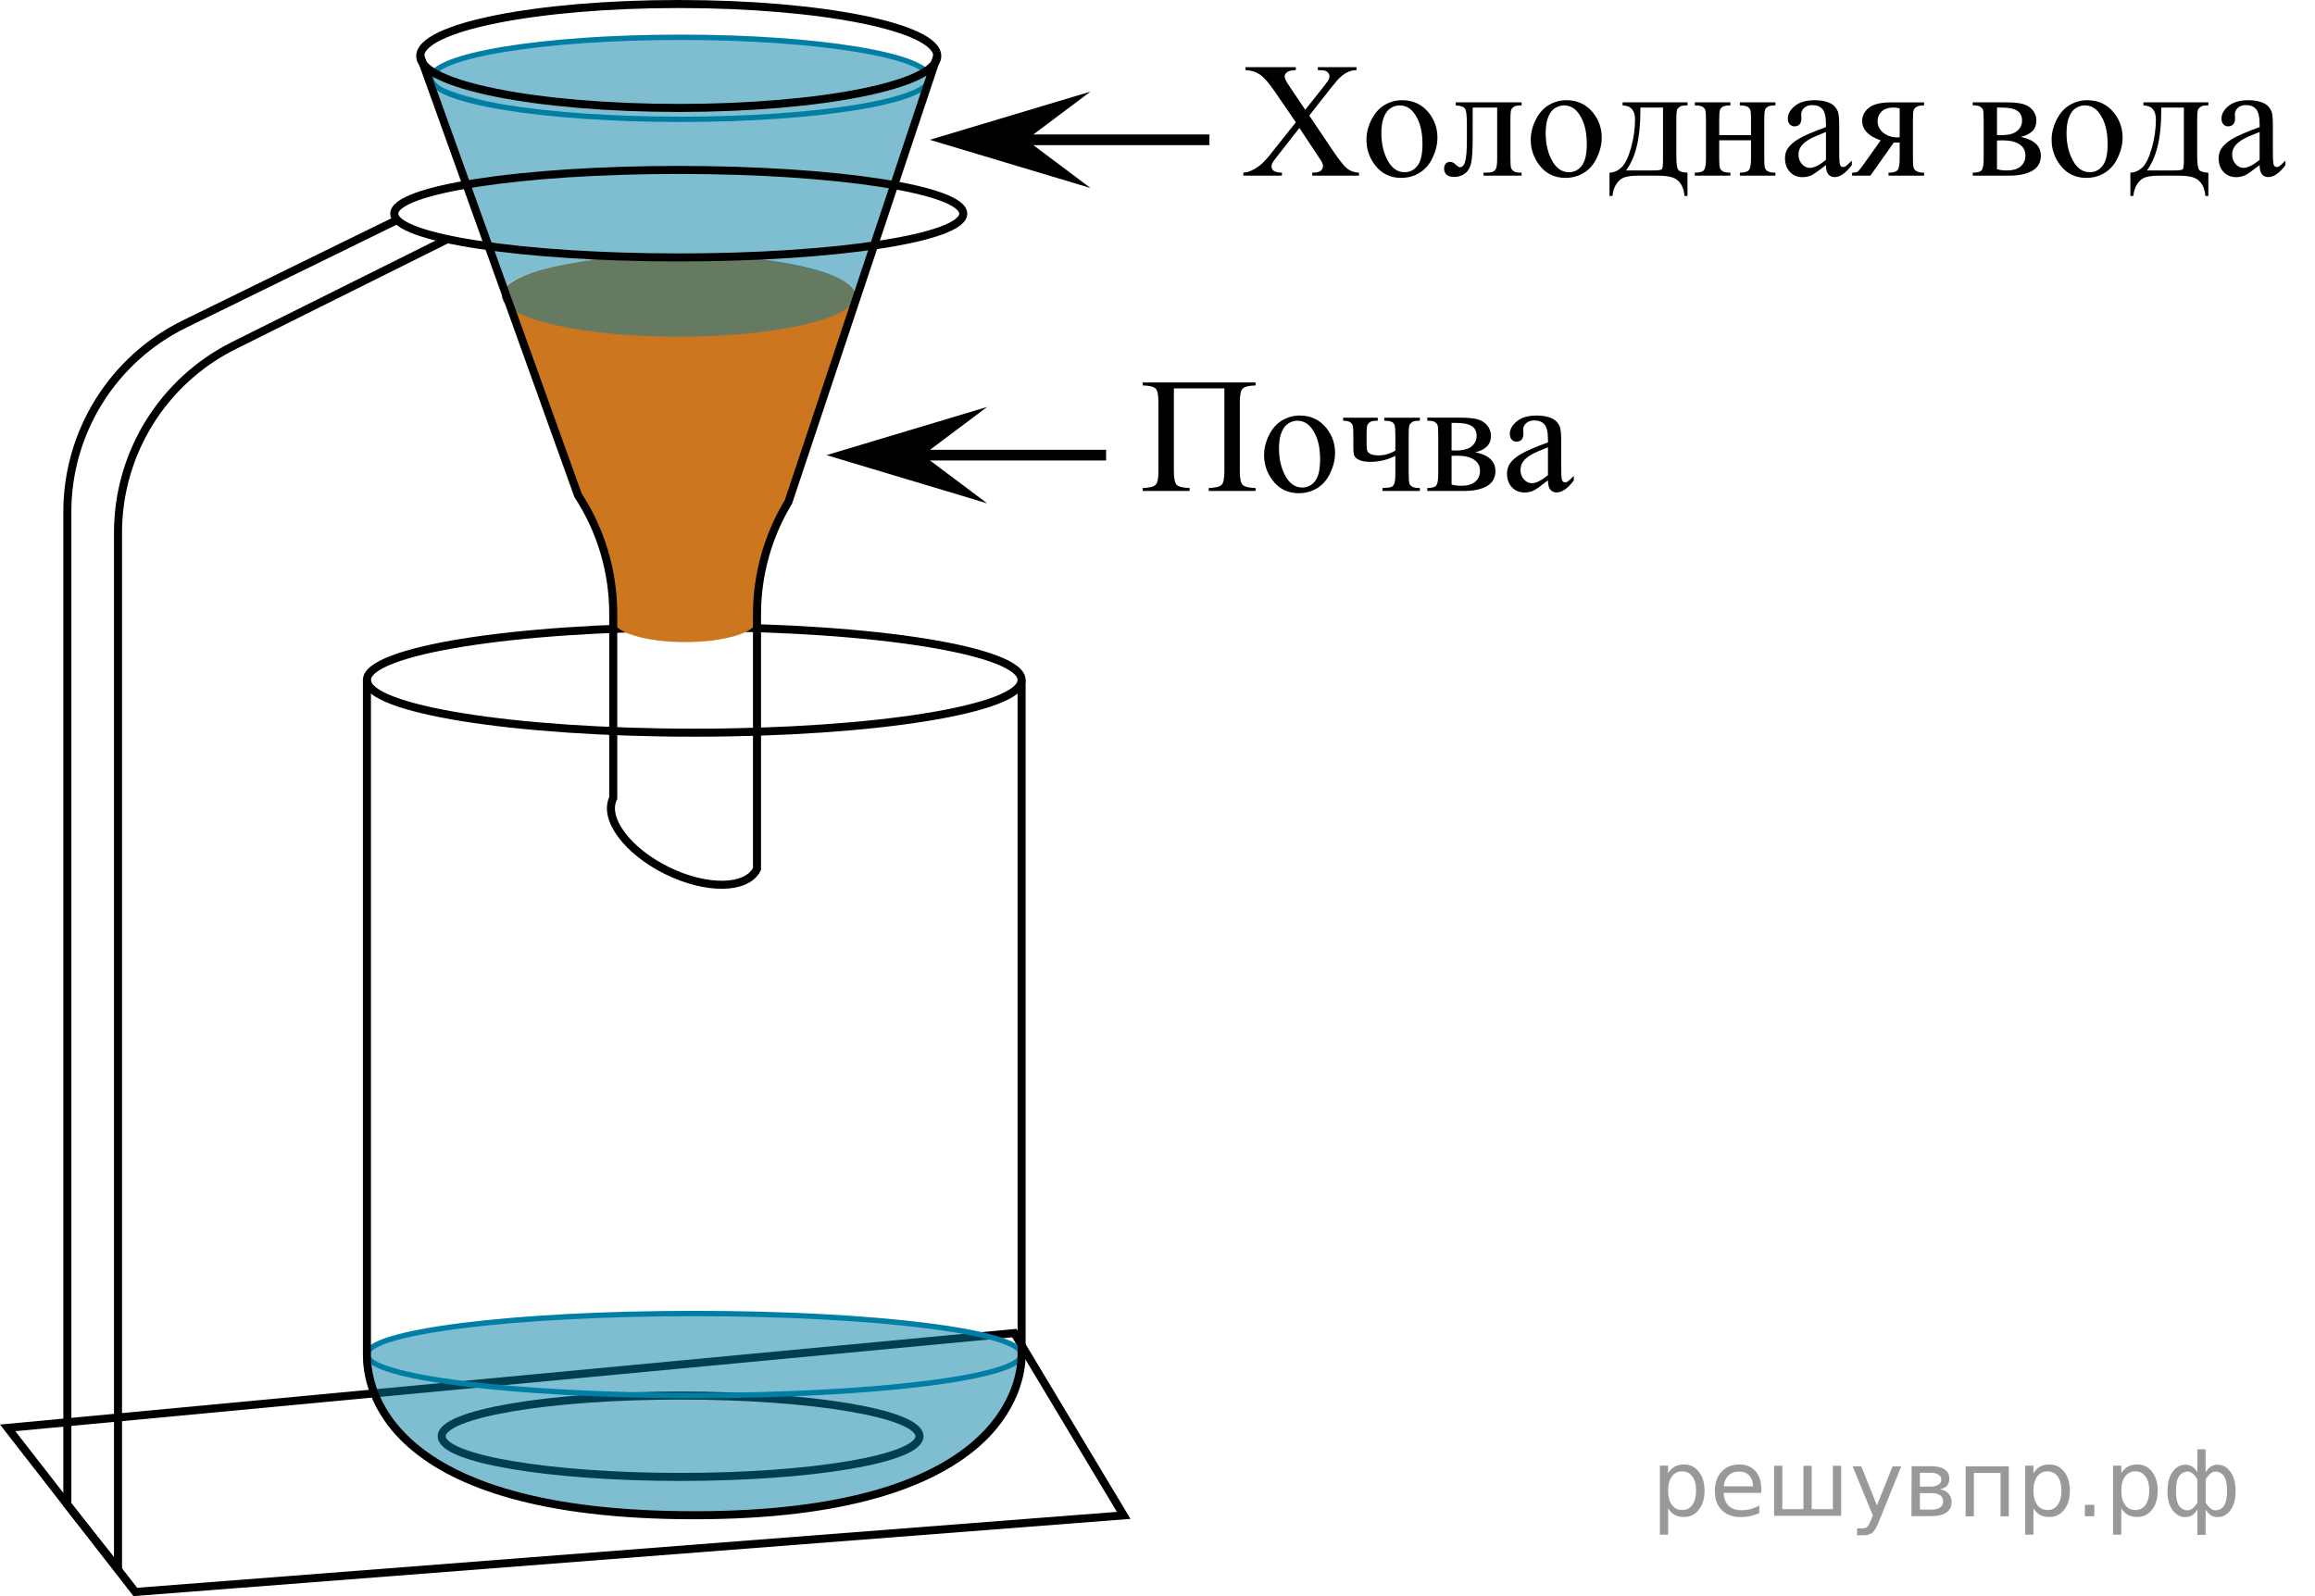 <?xml version="1.0" encoding="utf-8"?>
<!-- Generator: Adobe Illustrator 27.0.1, SVG Export Plug-In . SVG Version: 6.00 Build 0)  -->
<svg version="1.1" id="Слой_1" xmlns="http://www.w3.org/2000/svg" xmlns:xlink="http://www.w3.org/1999/xlink" x="0px" y="0px"
	 width="216.079px" height="149.02px" viewBox="0 0 216.079 149.02" enable-background="new 0 0 216.079 149.02"
	 xml:space="preserve">
<g>
	<polygon fill="none" stroke="#000000" stroke-width="0.75" stroke-miterlimit="10" points="104.886,141.481 12.63,148.63 
		0.716,133.311 94.673,124.46 	"/>
	
		<ellipse fill="none" stroke="#000000" stroke-width="0.75" stroke-miterlimit="10" cx="63.524" cy="134.092" rx="22.298" ry="3.799"/>
	<path opacity="0.5" fill="#007EA5" enable-background="new    " d="M34.248,126.545c0,0-1.787,14.921,31.085,14.921
		s30.021-15.283,30.021-15.283s1.021,4.109-31.405,4.109C33.524,130.292,34.248,126.545,34.248,126.545z"/>
	
		<ellipse fill="none" stroke="#000000" stroke-width="0.75" stroke-miterlimit="10" cx="64.801" cy="63.483" rx="30.553" ry="4.923"/>
	<path fill="none" stroke="#000000" stroke-width="0.75" stroke-miterlimit="10" d="M41.764,22.326l-19.933,9.934
		c-6.628,3.303-10.817,10.071-10.817,17.477v96.708l-4.729-5.974V47.789c0-7.454,4.244-14.258,10.939-17.537
		l19.85-9.721"/>
	<ellipse fill="#CC761F" cx="63.354" cy="27.609" rx="16.511" ry="3.83"/>
	<ellipse fill="#CC761F" cx="63.949" cy="57.897" rx="6.71" ry="2.052"/>
	<path fill="#CC761F" d="M70.658,57.897c0,0-0.143-2.749,0.49-4.972c0.634-2.224,2.498-6.233,2.598-6.533
		c0.1-0.3,5.973-17.903,5.973-17.903l0.145-0.881l-32.547,0.153l3.963,11.038l2.55,7.101
		c0,0,0.27,0.557,0.471,0.893s2.422,4.586,2.482,6.232c0.06,1.647,0.456,5.306,0.456,5.306L70.658,57.897z"/>
	<ellipse opacity="0.5" fill="#007EA5" enable-background="new    " cx="63.354" cy="27.609" rx="16.511" ry="3.83"/>
	<ellipse opacity="0.5" fill="#007EA5" enable-background="new    " cx="63.518" cy="7.311" rx="23.268" ry="3.83"/>
	
		<ellipse fill="none" stroke="#007EA5" stroke-width="0.5" stroke-miterlimit="10" enable-background="new    " cx="63.518" cy="7.311" rx="23.268" ry="3.83"/>
	<ellipse opacity="0.5" fill="#007EA5" enable-background="new    " cx="64.801" cy="126.464" rx="30.553" ry="3.83"/>
	
		<ellipse fill="none" stroke="#007EA5" stroke-width="0.5" stroke-miterlimit="10" enable-background="new    " cx="64.801" cy="126.464" rx="30.553" ry="3.83"/>
	<path opacity="0.5" fill="#007EA5" enable-background="new    " d="M40.092,7.638l7.041,19.611c0,0-0.663-0.881,3.342-2.038
		c4.005-1.157,8.282-1.178,8.282-1.178l10.213-0.043c0,0,10.09,0.963,10.822,3.258
		c0.576-0.704,1.304-2.886,1.304-2.886l5.376-16.112c0,0-0.65,0.039-0.884,0.251
		c-0.234,0.213-4.586,2.638-22.07,2.638S40.092,7.638,40.092,7.638z"/>
	
		<ellipse fill="none" stroke="#000000" stroke-width="0.75" stroke-miterlimit="10" cx="63.354" cy="19.95" rx="26.553" ry="4.085"/>
	
		<ellipse fill="none" stroke="#000000" stroke-width="0.75" stroke-miterlimit="10" cx="63.354" cy="5.226" rx="24.128" ry="4.851"/>
	<path fill="none" stroke="#000000" stroke-width="0.75" stroke-miterlimit="10" d="M87.482,5.226L73.592,46.856
		c-1.919,3.165-2.934,6.795-2.934,10.497v23.778c-0.942,1.908-4.71,1.972-8.415,0.143
		c-3.706-1.829-5.946-4.859-5.004-6.767V57.297c0-3.928-1.143-7.772-3.289-11.062L39.226,5.226"/>
	<path fill="none" stroke="#000000" stroke-width="0.75" stroke-miterlimit="10" d="M95.354,63.483v63.062
		c0,2.719-1.857,14.923-30.553,14.923c-29.192,0-30.553-12.204-30.553-14.923V63.483"/>
	<g>
		<g>
			<defs>
				<rect id="SVGID_1_" x="112.795" y="2.683" width="103.103" height="20.933"/>
			</defs>
			<clipPath id="SVGID_00000046330793418602422830000002925219658952700842_">
				<use xlink:href="#SVGID_1_"  overflow="visible"/>
			</clipPath>
			<g clip-path="url(#SVGID_00000046330793418602422830000002925219658952700842_)">
			</g>
		</g>
		<g>
			<defs>
				<polygon id="SVGID_00000131330078965414188800000012235895281447142284_" points="113.368,23.352 216.079,23.352 
					216.079,2.488 113.368,2.488 113.368,23.352 				"/>
			</defs>
			<clipPath id="SVGID_00000031192797238128923660000016060328151655210894_">
				<use xlink:href="#SVGID_00000131330078965414188800000012235895281447142284_"  overflow="visible"/>
			</clipPath>
			<g clip-path="url(#SVGID_00000031192797238128923660000016060328151655210894_)">
				<path d="M122.204,10.789l2.181,3.242c0.605,0.896,1.054,1.463,1.346,1.7c0.293,0.236,0.663,0.367,1.113,0.392
					v0.276h-4.362v-0.276c0.29-0.005,0.505-0.035,0.644-0.09c0.104-0.045,0.191-0.113,0.259-0.205
					c0.067-0.092,0.101-0.185,0.101-0.28c0-0.115-0.022-0.229-0.067-0.344c-0.035-0.085-0.172-0.304-0.412-0.657
					l-1.724-2.6l-2.129,2.719c-0.225,0.289-0.36,0.482-0.405,0.579s-0.067,0.198-0.067,0.303
					c0,0.159,0.067,0.291,0.203,0.396c0.135,0.104,0.392,0.164,0.771,0.179v0.276H116.05v-0.276
					c0.255-0.025,0.475-0.077,0.66-0.157c0.31-0.13,0.605-0.304,0.884-0.523
					c0.28-0.219,0.6-0.556,0.96-1.009l2.398-3.018l-2.001-2.921c-0.545-0.792-1.008-1.312-1.387-1.558
					c-0.38-0.246-0.817-0.377-1.312-0.392V6.269h4.7v0.276c-0.399,0.015-0.674,0.08-0.82,0.194
					c-0.147,0.115-0.222,0.242-0.222,0.381c0,0.185,0.12,0.454,0.359,0.807l1.56,2.323l1.807-2.278
					c0.21-0.269,0.338-0.453,0.386-0.553c0.048-0.1,0.071-0.202,0.071-0.306s-0.03-0.197-0.09-0.276
					c-0.075-0.104-0.17-0.178-0.285-0.22c-0.114-0.043-0.352-0.066-0.712-0.071V6.269h3.606v0.276
					c-0.285,0.015-0.518,0.06-0.697,0.135c-0.27,0.114-0.517,0.269-0.742,0.463
					c-0.225,0.194-0.542,0.553-0.951,1.076L122.204,10.789z"/>
				<path d="M130.862,9.354c1.039,0,1.874,0.394,2.504,1.18c0.534,0.672,0.802,1.445,0.802,2.316
					c0,0.613-0.147,1.233-0.442,1.86s-0.701,1.101-1.218,1.419c-0.518,0.319-1.094,0.478-1.728,0.478
					c-1.034,0-1.856-0.411-2.466-1.232c-0.515-0.692-0.771-1.469-0.771-2.331c0-0.627,0.155-1.251,0.468-1.871
					c0.312-0.62,0.724-1.079,1.233-1.375C129.752,9.502,130.292,9.354,130.862,9.354z M130.629,9.84
					c-0.265,0-0.531,0.078-0.798,0.235c-0.268,0.157-0.484,0.432-0.648,0.825c-0.165,0.394-0.248,0.899-0.248,1.517
					c0,0.996,0.199,1.855,0.596,2.578c0.398,0.722,0.921,1.083,1.571,1.083c0.484,0,0.884-0.199,1.199-0.598
					c0.315-0.398,0.472-1.083,0.472-2.054c0-1.215-0.262-2.171-0.787-2.869
					C131.631,10.079,131.179,9.84,130.629,9.84z"/>
				<path d="M135.884,9.556h6.139v0.284c-0.34,0-0.565,0.033-0.679,0.101c-0.112,0.067-0.201,0.151-0.266,0.251
					c-0.065,0.1-0.098,0.423-0.098,0.971v3.63c0,0.528,0.027,0.843,0.083,0.945
					c0.055,0.102,0.141,0.192,0.258,0.269c0.118,0.077,0.352,0.116,0.701,0.116v0.276h-3.553v-0.276
					c0.385,0,0.65-0.02,0.798-0.06c0.147-0.04,0.264-0.135,0.349-0.288c0.085-0.152,0.128-0.479,0.128-0.982
					v-4.751h-2.286v2.883c0,1.091-0.049,1.857-0.146,2.297c-0.098,0.441-0.29,0.767-0.577,0.979
					c-0.287,0.211-0.616,0.317-0.985,0.317c-0.64,0-0.96-0.264-0.96-0.792c0-0.179,0.052-0.326,0.153-0.441
					c0.102-0.114,0.236-0.172,0.401-0.172c0.175,0,0.338,0.072,0.487,0.217c0.195,0.19,0.342,0.284,0.442,0.284
					c0.225,0,0.389-0.188,0.491-0.564c0.102-0.376,0.153-1.035,0.153-1.976v-1.509c0-0.777-0.057-1.25-0.169-1.419
					s-0.4-0.272-0.865-0.306V9.556z"/>
				<path d="M146.197,9.354c1.039,0,1.874,0.394,2.504,1.18c0.534,0.672,0.802,1.445,0.802,2.316
					c0,0.613-0.147,1.233-0.442,1.86s-0.701,1.101-1.218,1.419c-0.518,0.319-1.094,0.478-1.728,0.478
					c-1.034,0-1.856-0.411-2.466-1.232c-0.515-0.692-0.771-1.469-0.771-2.331c0-0.627,0.155-1.251,0.468-1.871
					s0.724-1.079,1.233-1.375C145.088,9.502,145.628,9.354,146.197,9.354z M145.965,9.84
					c-0.265,0-0.531,0.078-0.798,0.235c-0.268,0.157-0.484,0.432-0.648,0.825c-0.165,0.394-0.248,0.899-0.248,1.517
					c0,0.996,0.199,1.855,0.596,2.578c0.398,0.722,0.921,1.083,1.571,1.083c0.484,0,0.884-0.199,1.199-0.598
					c0.315-0.398,0.472-1.083,0.472-2.054c0-1.215-0.262-2.171-0.787-2.869
					C146.967,10.079,146.515,9.84,145.965,9.84z"/>
				<path d="M151.452,9.556h6.057v0.284c-0.34,0-0.566,0.033-0.679,0.101s-0.201,0.151-0.267,0.251
					c-0.065,0.1-0.097,0.423-0.097,0.971v3.384c0,0.712,0.06,1.149,0.184,1.311
					c0.122,0.162,0.408,0.25,0.858,0.265v2.174h-0.285c-0.021-0.408-0.121-0.765-0.304-1.068
					s-0.435-0.518-0.761-0.642c-0.325-0.125-0.805-0.187-1.44-0.187h-1.769c-0.55,0-0.98,0.048-1.289,0.145
					c-0.31,0.097-0.569,0.3-0.776,0.609c-0.207,0.309-0.333,0.69-0.378,1.143h-0.277v-2.174
					c0.409-0.015,0.781-0.177,1.116-0.486c0.335-0.309,0.63-0.914,0.885-1.815
					c0.255-0.901,0.382-1.788,0.382-2.659c0-0.857-0.387-1.297-1.161-1.322V9.556z M153.109,10.041v0.411
					c0,2.446-0.445,4.266-1.334,5.461h2.548c0.46,0,0.725-0.038,0.795-0.116c0.07-0.077,0.105-0.362,0.105-0.856
					v-4.9H153.109z"/>
				<path d="M160.469,12.611h2.969v-1.449c0-0.434-0.018-0.716-0.053-0.848s-0.121-0.244-0.259-0.336
					c-0.137-0.092-0.381-0.138-0.731-0.138V9.556h3.32v0.284c-0.31,0-0.535,0.035-0.678,0.104
					s-0.239,0.17-0.289,0.302c-0.05,0.132-0.075,0.437-0.075,0.915v3.63c0,0.434,0.019,0.72,0.057,0.859
					c0.037,0.14,0.129,0.253,0.273,0.34c0.145,0.087,0.383,0.131,0.712,0.131v0.276h-3.32v-0.276
					c0.415,0,0.692-0.076,0.832-0.228c0.14-0.152,0.21-0.519,0.21-1.102v-1.696h-2.969v1.696
					c0,0.434,0.019,0.72,0.057,0.859c0.037,0.14,0.129,0.253,0.273,0.34c0.145,0.087,0.383,0.131,0.712,0.131
					v0.276h-3.32v-0.276c0.444,0,0.73-0.081,0.855-0.243c0.125-0.162,0.188-0.524,0.188-1.087v-3.63
					c0-0.434-0.019-0.72-0.057-0.859c-0.037-0.139-0.128-0.252-0.273-0.336c-0.144-0.085-0.382-0.127-0.712-0.127
					V9.556h3.32v0.284c-0.31,0-0.535,0.035-0.678,0.104s-0.239,0.17-0.289,0.302
					c-0.05,0.132-0.075,0.437-0.075,0.915V12.611z"/>
				<path d="M170.432,15.413c-0.705,0.543-1.147,0.857-1.327,0.941c-0.27,0.124-0.557,0.187-0.861,0.187
					c-0.476,0-0.866-0.162-1.174-0.486c-0.307-0.324-0.461-0.75-0.461-1.277c0-0.334,0.075-0.623,0.226-0.867
					c0.204-0.338,0.56-0.657,1.067-0.956c0.508-0.299,1.351-0.663,2.53-1.091v-0.269
					c0-0.682-0.108-1.15-0.326-1.404c-0.218-0.254-0.533-0.381-0.948-0.381c-0.315,0-0.565,0.085-0.75,0.254
					c-0.19,0.169-0.284,0.363-0.284,0.583l0.015,0.433c0,0.23-0.059,0.406-0.176,0.531
					c-0.118,0.124-0.272,0.186-0.461,0.186c-0.185,0-0.336-0.065-0.454-0.194
					c-0.117-0.129-0.176-0.306-0.176-0.53c0-0.428,0.22-0.822,0.659-1.18c0.44-0.359,1.058-0.538,1.852-0.538
					c0.61,0,1.109,0.102,1.499,0.306c0.295,0.155,0.513,0.396,0.652,0.725c0.09,0.214,0.135,0.653,0.135,1.315
					v2.324c0,0.652,0.013,1.052,0.038,1.199c0.024,0.147,0.065,0.246,0.123,0.295s0.124,0.075,0.199,0.075
					c0.08,0,0.149-0.018,0.21-0.053c0.104-0.065,0.307-0.246,0.606-0.545v0.418
					c-0.56,0.747-1.094,1.121-1.603,1.121c-0.245,0-0.44-0.085-0.585-0.254
					C170.512,16.11,170.437,15.821,170.432,15.413z M170.432,14.927v-2.607c-0.755,0.299-1.242,0.511-1.462,0.635
					c-0.395,0.219-0.677,0.448-0.847,0.687c-0.17,0.239-0.255,0.5-0.255,0.785c0,0.358,0.107,0.656,0.322,0.893
					c0.215,0.237,0.462,0.355,0.742,0.355C169.313,15.674,169.812,15.425,170.432,14.927z"/>
				<path d="M179.591,9.556v0.284c-0.31,0-0.538,0.042-0.685,0.127c-0.147,0.085-0.243,0.191-0.288,0.321
					c-0.046,0.129-0.068,0.421-0.068,0.874v3.63c0,0.434,0.021,0.719,0.06,0.856
					c0.04,0.137,0.136,0.251,0.288,0.34c0.152,0.09,0.384,0.135,0.693,0.135v0.276h-3.32v-0.276
					c0.415,0,0.692-0.076,0.832-0.228c0.14-0.152,0.21-0.519,0.21-1.102v-1.486l-0.308,0.007
					c-0.045,0-0.125-0.002-0.239-0.007l-2.189,3.093h-1.709v-0.276c0.25,0,0.424-0.034,0.521-0.101
					c0.098-0.067,0.278-0.288,0.543-0.661l1.605-2.256c-1.149-0.398-1.725-1.009-1.725-1.831
					c0-0.463,0.207-0.865,0.619-1.206c0.412-0.341,1.115-0.512,2.109-0.512H179.591z M177.313,10.123
					c-0.195-0.055-0.38-0.082-0.555-0.082c-0.505,0-0.882,0.124-1.132,0.373s-0.375,0.545-0.375,0.889
					c0,0.439,0.178,0.802,0.532,1.091c0.354,0.289,0.802,0.434,1.342,0.434c0.055,0,0.117-0.005,0.188-0.015
					V10.123z"/>
				<path d="M188.609,12.783c1.254,0.259,1.881,0.844,1.881,1.755c0,0.623-0.261,1.088-0.783,1.397
					c-0.522,0.309-1.25,0.463-2.185,0.463h-3.389v-0.276c0.445,0,0.727-0.084,0.844-0.251
					c0.117-0.167,0.176-0.526,0.176-1.08v-3.63c0-0.538-0.026-0.855-0.078-0.949
					c-0.053-0.095-0.135-0.181-0.248-0.258c-0.112-0.077-0.343-0.116-0.693-0.116V9.556h3.164
					c0.609,0,1.103,0.047,1.48,0.142c0.378,0.095,0.688,0.281,0.93,0.56c0.242,0.279,0.364,0.618,0.364,1.016
					C190.071,12.051,189.583,12.554,188.609,12.783z M186.397,12.611c0.221,0.005,0.352,0.007,0.398,0.007
					c0.685,0,1.18-0.131,1.484-0.392c0.305-0.262,0.457-0.579,0.457-0.953c0-0.433-0.154-0.747-0.465-0.941
					c-0.31-0.194-0.805-0.291-1.483-0.291h-0.391V12.611z M186.397,15.794c0.25,0.08,0.548,0.119,0.893,0.119
					c0.595,0,1.037-0.129,1.326-0.388c0.29-0.259,0.435-0.593,0.435-1.001c0-0.459-0.188-0.81-0.562-1.054
					c-0.375-0.244-0.894-0.366-1.56-0.366c-0.164,0-0.342,0.005-0.532,0.015V15.794z"/>
				<path d="M194.814,9.354c1.039,0,1.874,0.394,2.504,1.18c0.534,0.672,0.802,1.445,0.802,2.316
					c0,0.613-0.147,1.233-0.442,1.86s-0.701,1.101-1.218,1.419c-0.518,0.319-1.094,0.478-1.728,0.478
					c-1.034,0-1.856-0.411-2.466-1.232c-0.515-0.692-0.771-1.469-0.771-2.331c0-0.627,0.155-1.251,0.468-1.871
					s0.724-1.079,1.233-1.375C193.704,9.502,194.244,9.354,194.814,9.354z M194.581,9.84
					c-0.265,0-0.531,0.078-0.798,0.235c-0.268,0.157-0.484,0.432-0.648,0.825c-0.165,0.394-0.248,0.899-0.248,1.517
					c0,0.996,0.199,1.855,0.596,2.578c0.398,0.722,0.921,1.083,1.571,1.083c0.484,0,0.884-0.199,1.199-0.598
					c0.315-0.398,0.472-1.083,0.472-2.054c0-1.215-0.262-2.171-0.787-2.869
					C195.583,10.079,195.131,9.84,194.581,9.84z"/>
				<path d="M200.069,9.556h6.057v0.284c-0.34,0-0.566,0.033-0.679,0.101s-0.201,0.151-0.267,0.251
					c-0.065,0.1-0.097,0.423-0.097,0.971v3.384c0,0.712,0.06,1.149,0.184,1.311
					c0.122,0.162,0.408,0.25,0.858,0.265v2.174h-0.285c-0.021-0.408-0.121-0.765-0.304-1.068
					s-0.435-0.518-0.761-0.642c-0.325-0.125-0.805-0.187-1.44-0.187h-1.769c-0.55,0-0.98,0.048-1.289,0.145
					c-0.31,0.097-0.569,0.3-0.776,0.609c-0.207,0.309-0.333,0.69-0.378,1.143h-0.277v-2.174
					c0.409-0.015,0.781-0.177,1.116-0.486c0.335-0.309,0.63-0.914,0.885-1.815
					c0.255-0.901,0.382-1.788,0.382-2.659c0-0.857-0.387-1.297-1.161-1.322V9.556z M201.725,10.041v0.411
					c0,2.446-0.445,4.266-1.334,5.461h2.548c0.46,0,0.725-0.038,0.795-0.116c0.07-0.077,0.105-0.362,0.105-0.856
					v-4.9H201.725z"/>
				<path d="M210.909,15.413c-0.705,0.543-1.147,0.857-1.327,0.941c-0.27,0.124-0.557,0.187-0.861,0.187
					c-0.476,0-0.866-0.162-1.174-0.486c-0.307-0.324-0.461-0.75-0.461-1.277c0-0.334,0.075-0.623,0.226-0.867
					c0.204-0.338,0.56-0.657,1.067-0.956c0.508-0.299,1.351-0.663,2.53-1.091v-0.269
					c0-0.682-0.108-1.15-0.326-1.404c-0.218-0.254-0.533-0.381-0.948-0.381c-0.315,0-0.565,0.085-0.75,0.254
					c-0.19,0.169-0.284,0.363-0.284,0.583l0.015,0.433c0,0.23-0.059,0.406-0.176,0.531
					c-0.118,0.124-0.272,0.186-0.461,0.186c-0.185,0-0.336-0.065-0.454-0.194
					c-0.117-0.129-0.176-0.306-0.176-0.53c0-0.428,0.22-0.822,0.659-1.18c0.44-0.359,1.058-0.538,1.852-0.538
					c0.61,0,1.109,0.102,1.499,0.306c0.295,0.155,0.513,0.396,0.652,0.725c0.09,0.214,0.135,0.653,0.135,1.315
					v2.324c0,0.652,0.013,1.052,0.038,1.199c0.024,0.147,0.065,0.246,0.123,0.295s0.124,0.075,0.199,0.075
					c0.08,0,0.149-0.018,0.21-0.053c0.104-0.065,0.307-0.246,0.606-0.545v0.418
					c-0.56,0.747-1.094,1.121-1.603,1.121c-0.245,0-0.44-0.085-0.585-0.254
					C210.989,16.11,210.914,15.821,210.909,15.413z M210.909,14.927v-2.607c-0.755,0.299-1.242,0.511-1.462,0.635
					c-0.395,0.219-0.677,0.448-0.847,0.687c-0.17,0.239-0.255,0.5-0.255,0.785c0,0.358,0.107,0.656,0.322,0.893
					c0.215,0.237,0.462,0.355,0.742,0.355C209.79,15.674,210.289,15.425,210.909,14.927z"/>
			</g>
		</g>
	</g>
	<g>
		<g>
			<defs>
				
					<rect id="SVGID_00000085227099791108538090000010179003420060331188_" x="103.241" y="32.124" width="91.103" height="20.933"/>
			</defs>
			<clipPath id="SVGID_00000156548257168495416520000013465586840082003892_">
				<use xlink:href="#SVGID_00000085227099791108538090000010179003420060331188_"  overflow="visible"/>
			</clipPath>
			<g clip-path="url(#SVGID_00000156548257168495416520000013465586840082003892_)">
			</g>
		</g>
		<g>
			<defs>
				<polygon id="SVGID_00000020394129659000390550000015490808257808303034_" points="103.813,52.792 194.525,52.792 
					194.525,31.929 103.813,31.929 103.813,52.792 				"/>
			</defs>
			<clipPath id="SVGID_00000145752789440957014610000012083853060696900258_">
				<use xlink:href="#SVGID_00000020394129659000390550000015490808257808303034_"  overflow="visible"/>
			</clipPath>
			<g clip-path="url(#SVGID_00000145752789440957014610000012083853060696900258_)">
				<path d="M114.283,36.262h-4.715v7.732c0,0.667,0.086,1.091,0.259,1.27c0.172,0.179,0.576,0.279,1.211,0.299
					v0.276h-4.378V45.563c0.63-0.02,1.032-0.12,1.207-0.299s0.262-0.603,0.262-1.27v-6.44
					c0-0.667-0.087-1.091-0.262-1.27s-0.577-0.279-1.207-0.299V35.709h10.531v0.276
					c-0.63,0.02-1.031,0.12-1.207,0.299c-0.175,0.179-0.262,0.603-0.262,1.27v6.44c0,0.667,0.087,1.091,0.262,1.27
					c0.176,0.179,0.577,0.279,1.207,0.299v0.276h-4.37V45.563c0.625-0.02,1.024-0.118,1.199-0.295
					s0.263-0.602,0.263-1.274V36.262z"/>
				<path d="M121.307,38.794c1.039,0,1.874,0.394,2.504,1.18c0.534,0.672,0.802,1.445,0.802,2.316
					c0,0.613-0.147,1.233-0.442,1.86s-0.701,1.101-1.218,1.419c-0.518,0.319-1.094,0.478-1.728,0.478
					c-1.034,0-1.856-0.411-2.466-1.232c-0.515-0.692-0.771-1.469-0.771-2.331c0-0.627,0.155-1.251,0.468-1.871
					s0.724-1.079,1.233-1.375C120.198,38.943,120.737,38.794,121.307,38.794z M121.074,39.28
					c-0.265,0-0.531,0.078-0.798,0.235c-0.268,0.157-0.484,0.432-0.648,0.825c-0.165,0.394-0.248,0.899-0.248,1.517
					c0,0.996,0.199,1.855,0.596,2.578c0.398,0.722,0.921,1.083,1.571,1.083c0.484,0,0.884-0.199,1.199-0.598
					c0.315-0.398,0.472-1.083,0.472-2.054c0-1.215-0.262-2.171-0.787-2.869
					C122.076,39.519,121.624,39.28,121.074,39.28z"/>
				<path d="M130.241,42.066v-1.464c0-0.473-0.023-0.778-0.071-0.915c-0.047-0.137-0.144-0.239-0.292-0.306
					s-0.371-0.101-0.671-0.101v-0.284h3.32v0.284c-0.34,0-0.565,0.033-0.678,0.101s-0.201,0.151-0.267,0.251
					c-0.065,0.1-0.097,0.423-0.097,0.971v3.63c0,0.474,0.023,0.778,0.07,0.915
					c0.048,0.137,0.145,0.24,0.293,0.31s0.373,0.104,0.678,0.104v0.276h-3.485V45.563
					c0.4-0.015,0.661-0.041,0.783-0.079c0.123-0.037,0.223-0.133,0.3-0.288
					c0.078-0.154,0.116-0.476,0.116-0.964v-1.673c-0.734,0.373-1.509,0.56-2.323,0.56
					c-0.445,0-0.79-0.056-1.034-0.168c-0.245-0.112-0.4-0.242-0.465-0.389c-0.065-0.147-0.098-0.385-0.098-0.713
					v-1.248c0-0.443-0.019-0.735-0.06-0.874c-0.04-0.14-0.13-0.249-0.271-0.329
					c-0.14-0.08-0.347-0.119-0.622-0.119v-0.284h3.231v0.284c-0.334,0-0.56,0.033-0.674,0.101
					c-0.115,0.067-0.205,0.151-0.271,0.251c-0.065,0.1-0.097,0.423-0.097,0.971v0.844
					c0,0.329,0.023,0.55,0.07,0.665c0.048,0.115,0.158,0.21,0.33,0.288c0.173,0.078,0.416,0.116,0.732,0.116
					C129.235,42.515,129.752,42.365,130.241,42.066z"/>
				<path d="M137.7,42.224c1.254,0.259,1.881,0.844,1.881,1.755c0,0.623-0.261,1.088-0.783,1.397
					c-0.522,0.309-1.25,0.463-2.185,0.463h-3.389V45.563c0.445,0,0.727-0.084,0.844-0.251
					c0.117-0.167,0.176-0.526,0.176-1.08v-3.63c0-0.538-0.026-0.855-0.078-0.949
					c-0.053-0.095-0.135-0.181-0.248-0.258c-0.112-0.077-0.343-0.116-0.693-0.116v-0.284h3.164
					c0.609,0,1.103,0.047,1.48,0.142c0.378,0.095,0.688,0.281,0.93,0.56c0.242,0.279,0.364,0.618,0.364,1.016
					C139.162,41.491,138.675,41.995,137.7,42.224z M135.488,42.052c0.221,0.005,0.352,0.007,0.398,0.007
					c0.685,0,1.18-0.131,1.484-0.392c0.305-0.262,0.457-0.579,0.457-0.953c0-0.433-0.154-0.747-0.465-0.941
					c-0.31-0.194-0.805-0.291-1.483-0.291h-0.391V42.052z M135.488,45.234c0.25,0.08,0.548,0.119,0.893,0.119
					c0.595,0,1.037-0.129,1.326-0.388c0.29-0.259,0.435-0.593,0.435-1.001c0-0.459-0.188-0.81-0.562-1.054
					c-0.375-0.244-0.894-0.366-1.56-0.366c-0.164,0-0.342,0.005-0.532,0.015V45.234z"/>
				<path d="M144.484,44.853c-0.705,0.543-1.147,0.857-1.327,0.941c-0.27,0.124-0.557,0.187-0.861,0.187
					c-0.476,0-0.866-0.162-1.174-0.486c-0.307-0.324-0.461-0.75-0.461-1.277c0-0.334,0.075-0.623,0.226-0.867
					c0.204-0.338,0.56-0.657,1.067-0.956c0.508-0.299,1.351-0.663,2.53-1.091v-0.269
					c0-0.682-0.108-1.15-0.326-1.404c-0.218-0.254-0.533-0.381-0.948-0.381c-0.315,0-0.565,0.085-0.75,0.254
					c-0.19,0.169-0.284,0.363-0.284,0.583l0.015,0.433c0,0.23-0.059,0.406-0.176,0.531
					c-0.118,0.124-0.272,0.186-0.461,0.186c-0.185,0-0.336-0.065-0.454-0.194
					c-0.117-0.129-0.176-0.306-0.176-0.53c0-0.428,0.22-0.822,0.659-1.18c0.44-0.359,1.058-0.538,1.852-0.538
					c0.61,0,1.109,0.102,1.499,0.306c0.295,0.155,0.513,0.396,0.652,0.725c0.09,0.214,0.135,0.653,0.135,1.315
					v2.324c0,0.652,0.013,1.052,0.038,1.199c0.024,0.147,0.065,0.246,0.123,0.295s0.124,0.075,0.199,0.075
					c0.08,0,0.149-0.018,0.21-0.053c0.104-0.065,0.307-0.246,0.606-0.545v0.418
					c-0.56,0.747-1.094,1.121-1.603,1.121c-0.245,0-0.44-0.085-0.585-0.254
					C144.564,45.551,144.488,45.262,144.484,44.853z M144.484,44.368v-2.607c-0.755,0.299-1.242,0.511-1.462,0.635
					c-0.395,0.219-0.677,0.448-0.847,0.687c-0.17,0.239-0.255,0.5-0.255,0.785c0,0.358,0.107,0.656,0.322,0.893
					c0.215,0.237,0.462,0.355,0.742,0.355C143.364,45.115,143.863,44.866,144.484,44.368z"/>
			</g>
		</g>
	</g>
	<g>
		<polygon points="86.141,42.493 92.141,46.993 77.141,42.493 92.141,37.993 		"/>
		<line fill="none" stroke="#000000" stroke-miterlimit="10" x1="83.341" y1="42.493" x2="103.241" y2="42.493"/>
	</g>
	<g>
		<polygon points="95.786,13.053 101.786,17.552 86.786,13.053 101.786,8.553 		"/>
		<line fill="none" stroke="#000000" stroke-miterlimit="10" x1="92.986" y1="13.053" x2="112.886" y2="13.053"/>
	</g>
</g>
<g style="stroke:none;fill:#000;fill-opacity:0.40"><path d="m 155.7,140.8 v 2.48 h -0.77 v -6.44 h 0.77 v 0.71 q 0.24,-0.42 0.61,-0.62 0.37,-0.20 0.88,-0.20 0.85,0 1.38,0.68 0.53,0.68 0.53,1.77 0,1.10 -0.53,1.77 -0.53,0.68 -1.38,0.68 -0.51,0 -0.88,-0.20 -0.37,-0.20 -0.61,-0.62 z m 2.61,-1.63 q 0,-0.85 -0.35,-1.32 -0.35,-0.48 -0.95,-0.48 -0.61,0 -0.96,0.48 -0.35,0.48 -0.35,1.32 0,0.85 0.35,1.33 0.35,0.48 0.96,0.48 0.61,0 0.95,-0.48 0.35,-0.48 0.35,-1.33 z"/><path d="m 164.4,139.0 v 0.38 h -3.52 q 0.05,0.79 0.47,1.21 0.43,0.41 1.19,0.41 0.44,0 0.85,-0.11 0.42,-0.11 0.82,-0.33 v 0.72 q -0.41,0.17 -0.85,0.27 -0.43,0.09 -0.88,0.09 -1.12,0 -1.77,-0.65 -0.65,-0.65 -0.65,-1.76 0,-1.15 0.62,-1.82 0.62,-0.68 1.67,-0.68 0.94,0 1.49,0.61 0.55,0.60 0.55,1.65 z m -0.77,-0.23 q -0.01,-0.63 -0.35,-1.00 -0.34,-0.38 -0.91,-0.38 -0.64,0 -1.03,0.36 -0.38,0.36 -0.44,1.02 z"/><path d="m 169.1,140.9 h 1.98 v -4.05 h 0.77 v 4.67 h -6.26 v -4.67 h 0.77 v 4.05 h 1.97 v -4.05 h 0.77 z"/><path d="m 175.4,142.0 q -0.33,0.83 -0.63,1.09 -0.31,0.25 -0.82,0.25 h -0.61 v -0.64 h 0.45 q 0.32,0 0.49,-0.15 0.17,-0.15 0.39,-0.71 l 0.14,-0.35 -1.89,-4.59 h 0.81 l 1.46,3.65 1.46,-3.65 h 0.81 z"/><path d="m 179.2,139.4 v 1.54 h 1.09 q 0.53,0 0.80,-0.20 0.28,-0.20 0.28,-0.57 0,-0.38 -0.28,-0.57 -0.28,-0.20 -0.80,-0.20 z m 0,-1.90 v 1.29 h 1.01 q 0.43,0 0.71,-0.17 0.28,-0.17 0.28,-0.48 0,-0.31 -0.28,-0.47 -0.28,-0.17 -0.71,-0.17 z m -0.77,-0.61 h 1.82 q 0.82,0 1.26,0.30 0.44,0.30 0.44,0.85 0,0.43 -0.23,0.68 -0.23,0.25 -0.67,0.31 0.53,0.10 0.82,0.42 0.29,0.32 0.29,0.79 0,0.62 -0.48,0.97 -0.48,0.34 -1.37,0.34 h -1.90 z"/><path d="m 187.5,136.9 v 4.67 h -0.77 v -4.05 h -2.49 v 4.05 h -0.77 v -4.67 z"/><path d="m 189.8,140.8 v 2.48 h -0.77 v -6.44 h 0.77 v 0.71 q 0.24,-0.42 0.61,-0.62 0.37,-0.20 0.88,-0.20 0.85,0 1.38,0.68 0.53,0.68 0.53,1.77 0,1.10 -0.53,1.77 -0.53,0.68 -1.38,0.68 -0.51,0 -0.88,-0.20 -0.37,-0.20 -0.61,-0.62 z m 2.61,-1.63 q 0,-0.85 -0.35,-1.32 -0.35,-0.48 -0.95,-0.48 -0.61,0 -0.96,0.48 -0.35,0.48 -0.35,1.32 0,0.85 0.35,1.33 0.35,0.48 0.96,0.48 0.61,0 0.95,-0.48 0.35,-0.48 0.35,-1.33 z"/><path d="m 194.6,140.5 h 0.88 v 1.06 h -0.88 z"/><path d="m 198.0,140.8 v 2.48 h -0.77 v -6.44 h 0.77 v 0.71 q 0.24,-0.42 0.61,-0.62 0.37,-0.20 0.88,-0.20 0.85,0 1.38,0.68 0.53,0.68 0.53,1.77 0,1.10 -0.53,1.77 -0.53,0.68 -1.38,0.68 -0.51,0 -0.88,-0.20 -0.37,-0.20 -0.61,-0.62 z m 2.61,-1.63 q 0,-0.85 -0.35,-1.32 -0.35,-0.48 -0.95,-0.48 -0.61,0 -0.96,0.48 -0.35,0.48 -0.35,1.32 0,0.85 0.35,1.33 0.35,0.48 0.96,0.48 0.61,0 0.95,-0.48 0.35,-0.48 0.35,-1.33 z"/><path d="m 203.1,139.2 q 0,0.98 0.30,1.40 0.30,0.41 0.82,0.41 0.41,0 0.88,-0.70 v -2.22 q -0.47,-0.70 -0.88,-0.70 -0.51,0 -0.82,0.42 -0.30,0.41 -0.30,1.39 z m 2,4.10 v -2.37 q -0.24,0.39 -0.51,0.55 -0.27,0.16 -0.62,0.16 -0.70,0 -1.18,-0.64 -0.48,-0.65 -0.48,-1.79 0,-1.15 0.48,-1.80 0.49,-0.66 1.18,-0.66 0.35,0 0.62,0.16 0.28,0.16 0.51,0.55 v -2.15 h 0.77 v 2.15 q 0.24,-0.39 0.51,-0.55 0.28,-0.16 0.62,-0.16 0.70,0 1.18,0.66 0.49,0.66 0.49,1.80 0,1.15 -0.49,1.79 -0.48,0.64 -1.18,0.64 -0.35,0 -0.62,-0.16 -0.27,-0.16 -0.51,-0.55 v 2.37 z m 2.77,-4.10 q 0,-0.98 -0.30,-1.39 -0.30,-0.42 -0.81,-0.42 -0.41,0 -0.88,0.70 v 2.22 q 0.47,0.70 0.88,0.70 0.51,0 0.81,-0.41 0.30,-0.42 0.30,-1.40 z"/></g></svg>

<!--File created and owned by https://sdamgia.ru. Copying is prohibited. All rights reserved.-->
